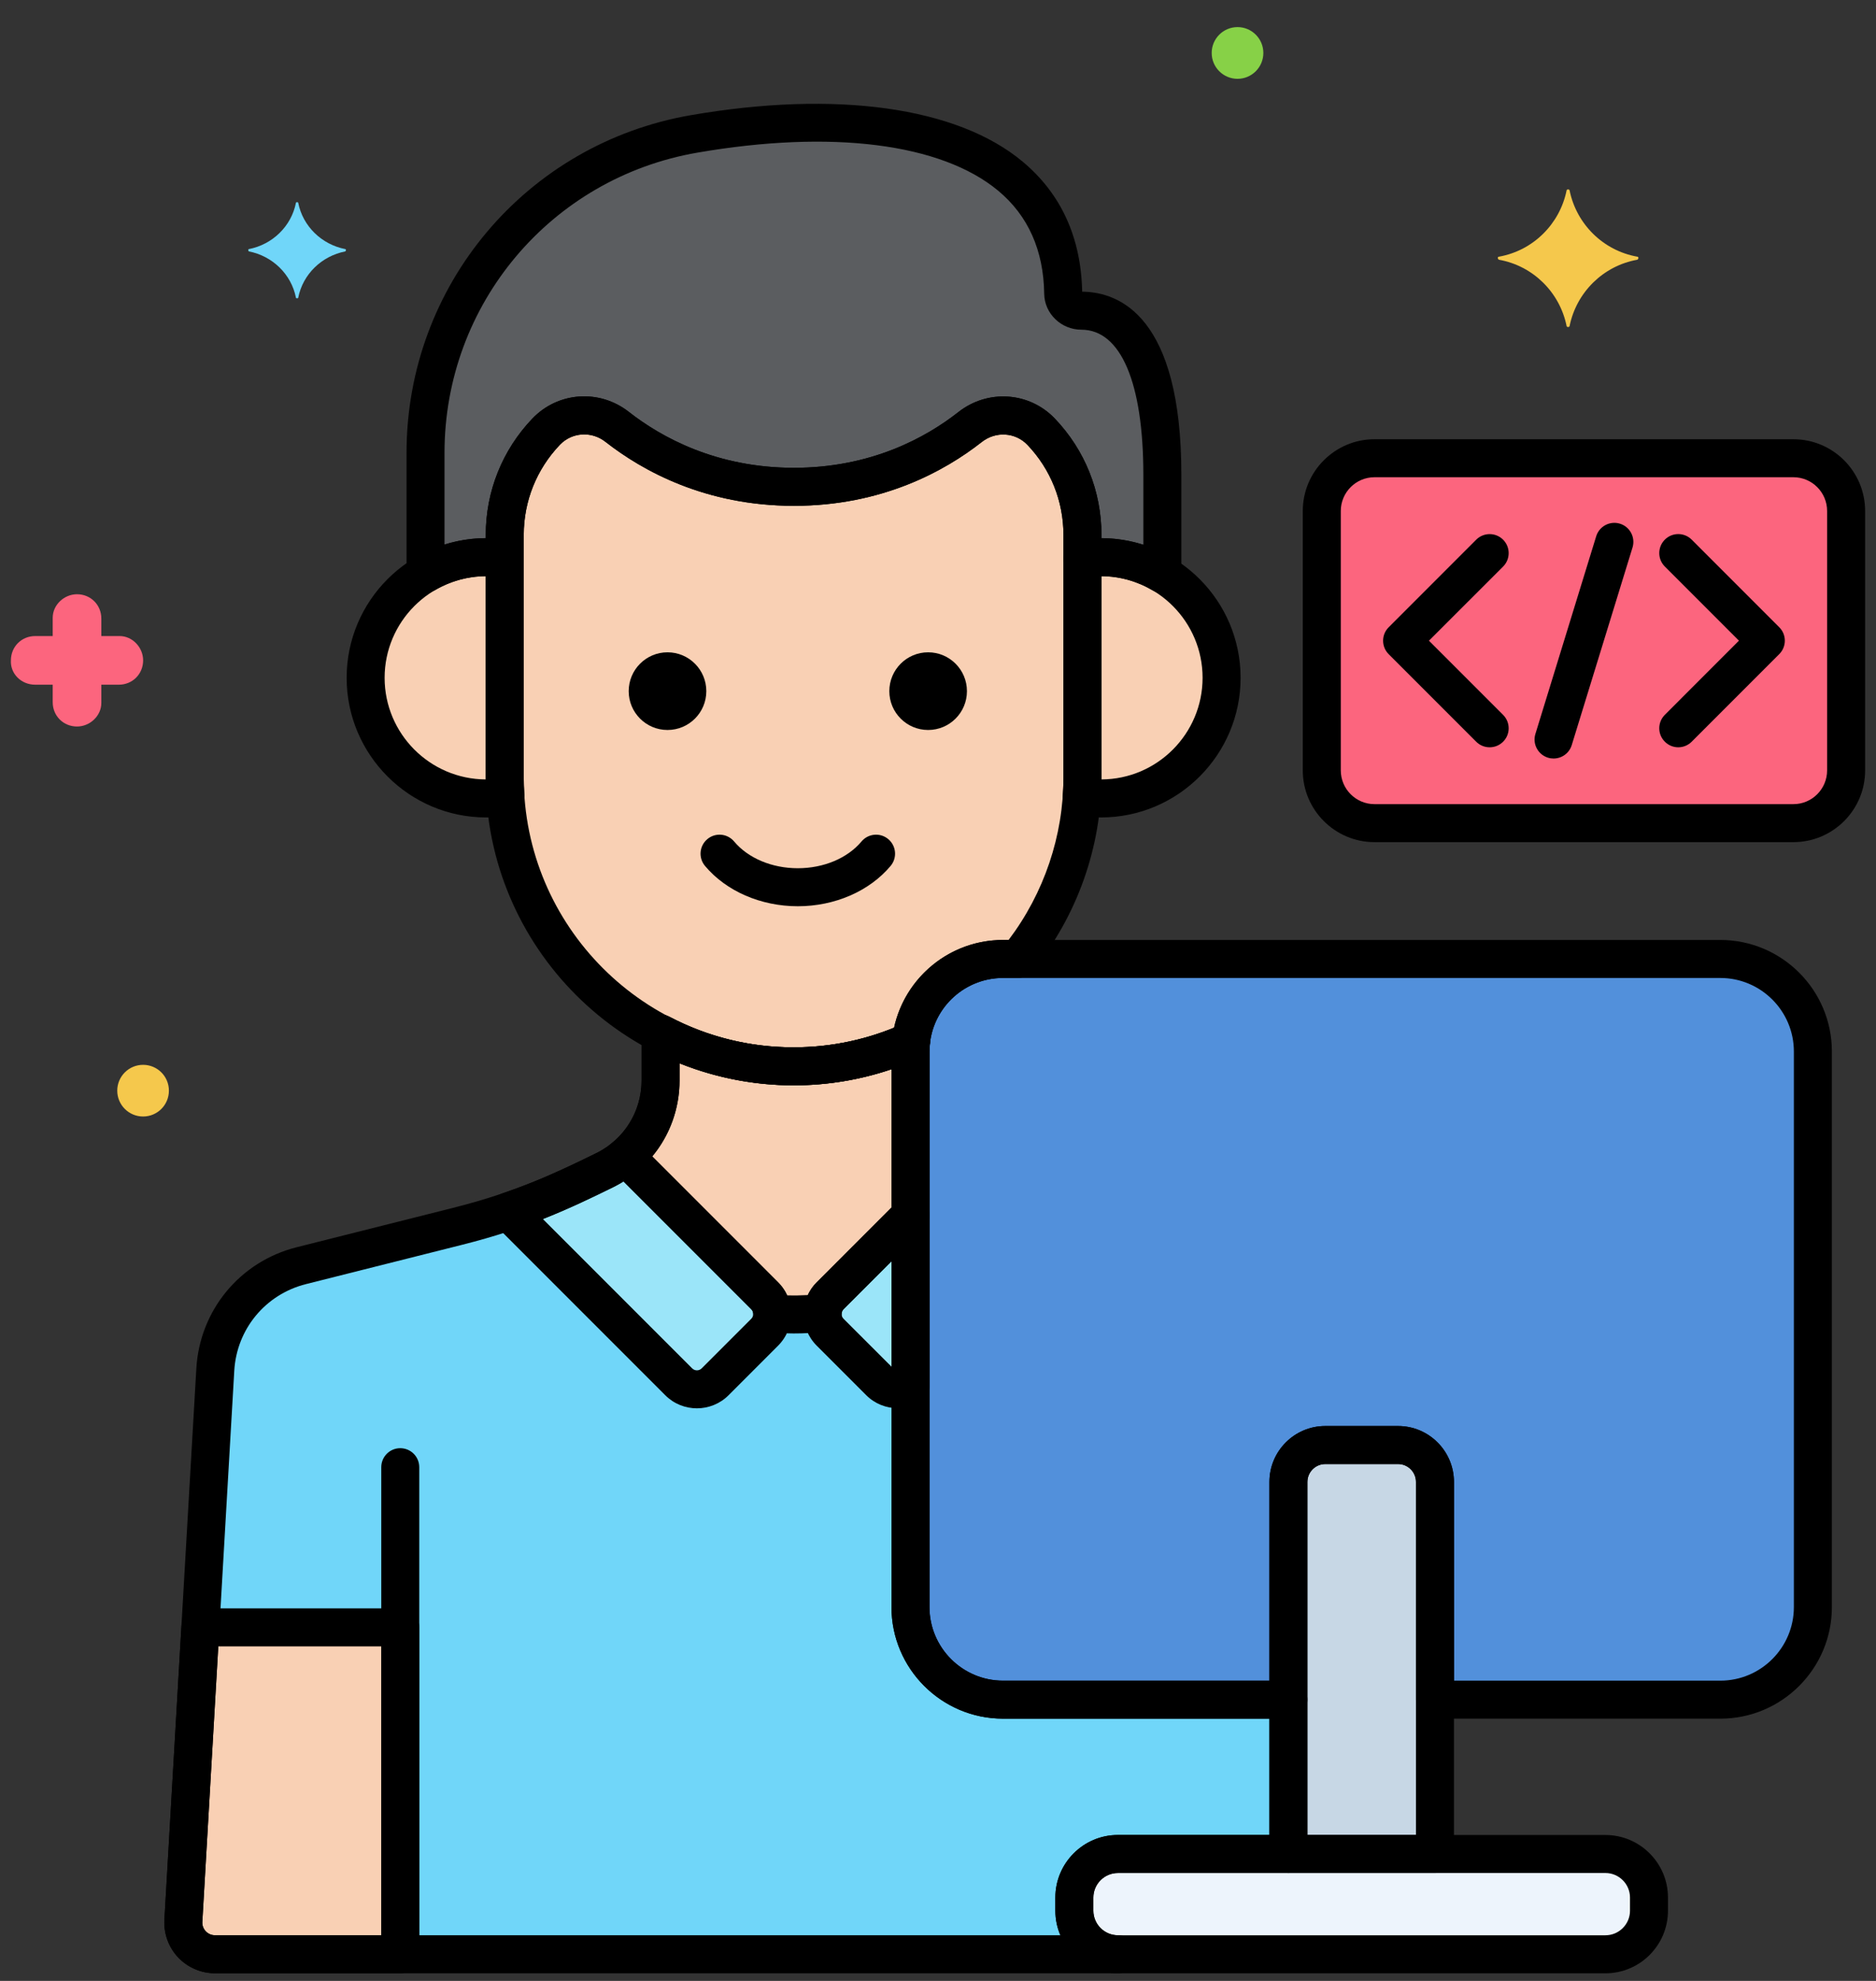 <svg width="54" height="57" viewBox="0 0 54 57" fill="none" xmlns="http://www.w3.org/2000/svg">
<rect x="0" y="0" width="54" height="57" fill="#333333" stroke="none"/>
<path d="M30.925 54.979V54.601C30.925 53.908 31.487 53.347 32.179 53.347H37.086V48.907H28.872C27.406 48.907 26.207 47.708 26.207 46.242V30.257C26.207 30.155 26.214 30.056 26.226 29.957C25.191 30.422 24.047 30.683 22.844 30.683C21.464 30.683 20.162 30.34 19.013 29.739V31.092C19.013 32.186 18.392 33.185 17.411 33.669C16.085 34.322 14.929 34.844 13.173 35.286L8.672 36.419C7.279 36.769 6.276 37.985 6.197 39.418L5.277 55.27C5.248 55.793 5.664 56.233 6.188 56.233H32.179C31.487 56.233 30.925 55.672 30.925 54.979Z" fill="#70D6F9"/>
<path d="M28.871 27.594H29.297C30.459 26.163 31.158 24.344 31.158 22.369V15.391C31.158 14.286 30.733 13.224 29.97 12.424C29.427 11.854 28.543 11.802 27.923 12.288C26.943 13.057 25.248 14.008 22.853 14.008C20.452 14.008 18.748 13.052 17.764 12.282C17.145 11.798 16.263 11.852 15.72 12.421L15.717 12.424C14.955 13.223 14.529 14.286 14.529 15.391V22.369C14.529 26.942 18.271 30.683 22.844 30.683C24.047 30.683 25.191 30.422 26.226 29.957C26.376 28.632 27.508 27.594 28.871 27.594Z" fill="#F9D0B4"/>
<path d="M31.692 16.032C31.51 16.032 31.332 16.047 31.158 16.074V22.369C31.158 22.556 31.15 22.742 31.137 22.926C31.318 22.955 31.503 22.975 31.692 22.975C33.609 22.975 35.163 21.421 35.163 19.503C35.163 17.586 33.609 16.032 31.692 16.032Z" fill="#F9D0B4"/>
<path d="M14.529 22.369C14.529 21.507 14.529 17.787 14.529 16.074C14.355 16.047 14.177 16.032 13.996 16.032C12.079 16.032 10.524 17.586 10.524 19.504C10.524 21.421 12.079 22.975 13.996 22.975C14.185 22.975 14.369 22.956 14.55 22.927C14.538 22.742 14.529 22.556 14.529 22.369Z" fill="#F9D0B4"/>
<path d="M31.127 8.94C30.849 8.94 30.608 8.725 30.604 8.447C30.54 3.814 25.249 2.944 19.98 3.853C15.513 4.625 12.248 8.499 12.248 13.032V16.508C12.762 16.208 13.358 16.033 13.996 16.033C14.178 16.033 14.355 16.048 14.529 16.075V15.391C14.529 14.287 14.955 13.224 15.717 12.425L15.72 12.421C16.263 11.852 17.145 11.798 17.764 12.283C18.748 13.053 20.453 14.008 22.853 14.008C25.248 14.008 26.943 13.058 27.923 12.288C28.543 11.802 29.427 11.854 29.971 12.425C30.733 13.224 31.158 14.287 31.158 15.391V16.075C31.332 16.048 31.51 16.033 31.692 16.033C32.337 16.033 32.94 16.212 33.458 16.519C33.458 15.549 33.458 14.553 33.458 13.665C33.458 9.516 31.959 8.94 31.127 8.94Z" fill="#5B5D60"/>
<path d="M19.537 39.761C19.826 40.05 20.296 40.05 20.585 39.761L22.012 38.334C22.302 38.044 22.302 37.575 22.012 37.286L18.003 33.277C17.825 33.429 17.628 33.562 17.411 33.669C16.49 34.123 15.65 34.514 14.634 34.858L19.537 39.761Z" fill="#9BE5F9"/>
<path d="M25.321 39.76C25.562 40.001 25.925 40.038 26.207 39.879V34.973L23.894 37.286C23.605 37.575 23.605 38.044 23.894 38.334L25.321 39.76Z" fill="#9BE5F9"/>
<path d="M11.521 46.827H5.767L5.278 55.27C5.249 55.793 5.665 56.233 6.188 56.233H11.521V46.827Z" fill="#F9D0B4"/>
<path d="M23.895 37.286L26.208 34.973V30.257C26.208 30.155 26.215 30.056 26.226 29.957C25.191 30.422 24.047 30.683 22.844 30.683C21.465 30.683 20.162 30.34 19.013 29.739V31.092C19.013 31.945 18.635 32.739 18.003 33.277L22.012 37.286C22.154 37.428 22.226 37.613 22.228 37.8C22.432 37.814 22.637 37.823 22.844 37.823C23.126 37.823 23.405 37.809 23.68 37.782C23.687 37.602 23.757 37.423 23.895 37.286Z" fill="#F9D0B4"/>
<path d="M46.211 56.233H32.179C31.487 56.233 30.925 55.672 30.925 54.979V54.601C30.925 53.908 31.487 53.347 32.179 53.347H46.211C46.904 53.347 47.465 53.908 47.465 54.601V54.979C47.465 55.672 46.904 56.233 46.211 56.233Z" fill="#EDF4FC"/>
<path d="M49.519 27.594H28.872C27.407 27.594 26.207 28.793 26.207 30.258V46.243C26.207 47.708 27.407 48.907 28.872 48.907H37.086V42.642C37.086 42.056 37.562 41.581 38.148 41.581H40.243C40.829 41.581 41.304 42.056 41.304 42.642V48.907H49.519C50.984 48.907 52.183 47.708 52.183 46.243V30.258C52.183 28.793 50.984 27.594 49.519 27.594Z" fill="#5290DB"/>
<path d="M41.305 53.347V42.642C41.305 42.055 40.829 41.58 40.243 41.58H38.148C37.562 41.58 37.086 42.055 37.086 42.642V53.347H41.305Z" fill="#C7D7E5"/>
<path d="M51.623 23.686H39.565C38.727 23.686 38.047 23.006 38.047 22.167V14.704C38.047 13.865 38.727 13.185 39.565 13.185H51.622C52.461 13.185 53.14 13.865 53.14 14.704V22.167C53.141 23.006 52.461 23.686 51.623 23.686Z" fill="#FC657E"/>
<path d="M32.179 56.78H6.188C5.789 56.78 5.403 56.614 5.128 56.324C4.854 56.033 4.709 55.639 4.732 55.24L5.651 39.387C5.745 37.706 6.905 36.3 8.539 35.889L13.04 34.756C14.796 34.314 15.949 33.78 17.17 33.178C17.97 32.784 18.467 31.985 18.467 31.093V29.739C18.467 29.548 18.567 29.37 18.73 29.271C18.894 29.172 19.098 29.166 19.267 29.255C20.384 29.84 21.587 30.136 22.844 30.136C23.939 30.136 25.002 29.908 26.002 29.458C26.181 29.378 26.39 29.399 26.549 29.515C26.707 29.631 26.792 29.823 26.77 30.019C26.76 30.106 26.755 30.184 26.755 30.257V46.242C26.755 47.41 27.705 48.36 28.872 48.36H37.087C37.389 48.36 37.633 48.604 37.633 48.906V53.347C37.633 53.649 37.389 53.894 37.087 53.894H32.18C31.79 53.894 31.472 54.211 31.472 54.601V54.979C31.472 55.369 31.79 55.686 32.18 55.686C32.482 55.686 32.727 55.931 32.727 56.233C32.727 56.535 32.481 56.78 32.179 56.78ZM19.56 30.593V31.093C19.56 32.404 18.829 33.579 17.653 34.159C16.376 34.789 15.167 35.349 13.307 35.817L8.806 36.95C7.639 37.244 6.81 38.248 6.743 39.449L5.824 55.302C5.818 55.402 5.853 55.498 5.923 55.572C5.993 55.646 6.087 55.686 6.188 55.686H30.523C30.43 55.469 30.378 55.23 30.378 54.979V54.601C30.378 53.608 31.186 52.8 32.179 52.8H36.539V49.453H28.872C27.101 49.453 25.661 48.013 25.661 46.242V30.767C24.755 31.074 23.811 31.23 22.844 31.23C21.722 31.23 20.602 31.011 19.56 30.593Z" fill="black"/>
<path d="M11.521 56.577C11.219 56.577 10.975 56.332 10.975 56.03V42.218C10.975 41.916 11.219 41.671 11.521 41.671C11.824 41.671 12.068 41.916 12.068 42.218V56.03C12.068 56.332 11.824 56.577 11.521 56.577Z" fill="black"/>
<path d="M22.965 26.077C21.901 26.077 20.902 25.643 20.293 24.916C20.099 24.684 20.129 24.34 20.361 24.145C20.592 23.951 20.937 23.982 21.131 24.213C21.535 24.695 22.22 24.983 22.965 24.983C23.709 24.983 24.394 24.695 24.798 24.213C24.992 23.982 25.337 23.951 25.568 24.145C25.8 24.34 25.83 24.684 25.636 24.916C25.027 25.643 24.028 26.077 22.965 26.077Z" fill="black"/>
<path d="M26.716 21.005C27.333 21.005 27.833 20.505 27.833 19.888C27.833 19.271 27.333 18.77 26.716 18.77C26.099 18.77 25.599 19.271 25.599 19.888C25.599 20.505 26.099 21.005 26.716 21.005Z" fill="black"/>
<path d="M19.214 21.005C19.831 21.005 20.331 20.505 20.331 19.888C20.331 19.271 19.831 18.77 19.214 18.77C18.597 18.77 18.097 19.271 18.097 19.888C18.097 20.505 18.597 21.005 19.214 21.005Z" fill="black"/>
<path d="M42.879 21.503C42.739 21.503 42.599 21.45 42.492 21.343L39.972 18.823C39.759 18.609 39.759 18.263 39.972 18.05L42.492 15.529C42.706 15.316 43.053 15.316 43.266 15.529C43.48 15.743 43.48 16.089 43.266 16.303L41.132 18.436L43.266 20.57C43.48 20.784 43.48 21.13 43.266 21.343C43.159 21.45 43.019 21.503 42.879 21.503Z" fill="black"/>
<path d="M48.308 21.503C48.168 21.503 48.028 21.449 47.922 21.342C47.708 21.129 47.708 20.783 47.922 20.569L50.055 18.435L47.922 16.302C47.708 16.088 47.708 15.742 47.922 15.528C48.135 15.315 48.481 15.315 48.695 15.528L51.215 18.049C51.429 18.262 51.429 18.608 51.215 18.822L48.695 21.342C48.588 21.449 48.448 21.503 48.308 21.503Z" fill="black"/>
<path d="M44.719 21.826C44.666 21.826 44.612 21.819 44.558 21.802C44.27 21.713 44.107 21.407 44.196 21.119L45.946 15.431C46.035 15.142 46.341 14.98 46.63 15.069C46.918 15.158 47.08 15.464 46.992 15.753L45.242 21.44C45.169 21.676 44.953 21.826 44.719 21.826Z" fill="black"/>
<path d="M9.941 7.168C9.262 7.037 8.716 6.512 8.584 5.834C8.584 5.812 8.519 5.812 8.519 5.834C8.387 6.512 7.841 7.037 7.162 7.168C7.141 7.168 7.141 7.212 7.162 7.234C7.841 7.365 8.387 7.89 8.519 8.568C8.519 8.59 8.584 8.59 8.584 8.568C8.716 7.89 9.262 7.365 9.941 7.234C9.962 7.212 9.962 7.168 9.941 7.168Z" fill="#70D6F9"/>
<path d="M1.014 19.702H1.517V20.205C1.517 20.599 1.823 20.905 2.217 20.905C2.589 20.905 2.917 20.599 2.917 20.227V20.205V19.702H3.42C3.814 19.702 4.12 19.395 4.12 19.002C4.12 18.63 3.814 18.302 3.442 18.302H3.42H2.917V17.799C2.917 17.405 2.61 17.099 2.217 17.099C1.845 17.099 1.517 17.405 1.517 17.777V17.799V18.302H1.014C0.62 18.302 0.314 18.608 0.314 19.002C0.292 19.374 0.598 19.702 1.014 19.702C0.992 19.702 0.992 19.702 1.014 19.702Z" fill="#FC657E"/>
<path d="M4.119 32.127C4.53 32.127 4.862 31.794 4.862 31.383C4.862 30.973 4.53 30.64 4.119 30.64C3.708 30.64 3.375 30.973 3.375 31.383C3.375 31.794 3.708 32.127 4.119 32.127Z" fill="#F5C84C"/>
<path d="M35.622 2.268C36.032 2.268 36.365 1.935 36.365 1.524C36.365 1.113 36.032 0.78 35.622 0.78C35.211 0.78 34.878 1.113 34.878 1.524C34.878 1.935 35.211 2.268 35.622 2.268Z" fill="#87D147"/>
<path d="M43.147 7.386C44.131 7.211 44.897 6.446 45.093 5.483C45.093 5.439 45.181 5.439 45.181 5.483C45.378 6.446 46.144 7.211 47.128 7.386C47.172 7.386 47.172 7.452 47.128 7.474C46.144 7.649 45.378 8.414 45.181 9.377C45.181 9.421 45.093 9.421 45.093 9.377C44.897 8.414 44.131 7.649 43.147 7.474C43.103 7.452 43.103 7.386 43.147 7.386Z" fill="#F5C84C"/>
<path d="M22.844 31.23C17.958 31.23 13.982 27.255 13.982 22.369V15.391C13.982 14.14 14.458 12.952 15.321 12.047C16.06 11.272 17.254 11.189 18.101 11.852C19.039 12.586 20.625 13.461 22.853 13.461C25.076 13.461 26.654 12.589 27.585 11.858C28.433 11.192 29.629 11.274 30.366 12.047C31.23 12.952 31.705 14.14 31.705 15.391V22.369C31.705 24.386 31.001 26.363 29.722 27.938C29.619 28.066 29.462 28.14 29.298 28.14H28.872C27.795 28.14 26.891 28.948 26.769 30.019C26.747 30.211 26.626 30.377 26.45 30.456C25.307 30.97 24.093 31.23 22.844 31.23ZM16.814 12.5C16.558 12.5 16.305 12.601 16.116 12.799C15.444 13.503 15.076 14.422 15.076 15.391V22.369C15.076 26.652 18.561 30.137 22.844 30.137C23.842 30.137 24.813 29.947 25.736 29.572C26.054 28.112 27.349 27.047 28.872 27.047H29.032C30.052 25.701 30.611 24.05 30.611 22.369V15.391C30.611 14.422 30.243 13.503 29.575 12.802C29.228 12.438 28.663 12.402 28.261 12.718C27.193 13.556 25.389 14.555 22.853 14.555C20.313 14.555 18.5 13.553 17.427 12.713C17.244 12.57 17.028 12.5 16.814 12.5Z" fill="black"/>
<path d="M31.692 23.522C31.491 23.522 31.281 23.503 31.05 23.466C30.771 23.421 30.573 23.171 30.592 22.89C30.605 22.689 30.611 22.524 30.611 22.369V16.074C30.611 15.805 30.808 15.575 31.074 15.534C31.283 15.502 31.49 15.485 31.692 15.485C33.907 15.485 35.71 17.288 35.71 19.504C35.71 21.719 33.907 23.522 31.692 23.522ZM31.705 16.579V22.369C31.705 22.388 31.705 22.408 31.705 22.428C33.311 22.421 34.616 21.112 34.616 19.503C34.616 17.895 33.312 16.586 31.705 16.579Z" fill="black"/>
<path d="M13.996 23.522C11.78 23.522 9.978 21.719 9.978 19.504C9.978 17.288 11.78 15.485 13.996 15.485C14.197 15.485 14.405 15.502 14.613 15.534C14.88 15.575 15.076 15.805 15.076 16.074V22.369C15.076 22.524 15.082 22.689 15.096 22.89C15.115 23.171 14.916 23.421 14.638 23.466C14.407 23.504 14.197 23.522 13.996 23.522ZM13.982 16.579C12.376 16.587 11.071 17.896 11.071 19.504C11.071 21.112 12.376 22.421 13.983 22.428C13.983 22.408 13.982 22.389 13.982 22.369V16.579Z" fill="black"/>
<path d="M33.458 17.065C33.361 17.065 33.265 17.04 33.179 16.989C32.726 16.721 32.212 16.579 31.692 16.579C31.547 16.579 31.395 16.591 31.242 16.615C31.084 16.639 30.924 16.593 30.803 16.49C30.681 16.386 30.611 16.234 30.611 16.074V15.391C30.611 14.422 30.243 13.503 29.575 12.802C29.228 12.438 28.663 12.402 28.261 12.718C27.194 13.556 25.389 14.555 22.853 14.555C20.314 14.555 18.501 13.553 17.427 12.713C17.026 12.399 16.462 12.436 16.116 12.799C15.445 13.503 15.076 14.422 15.076 15.391V16.075C15.076 16.234 15.007 16.386 14.885 16.49C14.764 16.594 14.603 16.64 14.446 16.615C14.293 16.591 14.141 16.579 13.996 16.579C13.482 16.579 12.973 16.718 12.525 16.98C12.355 17.078 12.146 17.079 11.976 16.982C11.806 16.884 11.702 16.703 11.702 16.508V13.031C11.702 8.22 15.144 4.133 19.887 3.314C24.065 2.593 27.542 3.077 29.427 4.643C30.538 5.566 31.117 6.827 31.15 8.393C32.227 8.403 34.005 9.11 34.005 13.665V16.518C34.005 16.715 33.899 16.896 33.728 16.994C33.645 17.041 33.551 17.065 33.458 17.065ZM31.705 15.485C32.115 15.487 32.522 15.552 32.911 15.677V13.665C32.911 11.01 32.261 9.487 31.127 9.487C30.545 9.487 30.065 9.023 30.057 8.454C30.04 7.202 29.593 6.202 28.729 5.485C27.089 4.124 23.935 3.726 20.074 4.392C15.856 5.12 12.795 8.754 12.795 13.031V15.671C13.179 15.55 13.579 15.487 13.983 15.485V15.391C13.983 14.14 14.458 12.952 15.322 12.047C16.061 11.272 17.254 11.189 18.101 11.852C19.039 12.586 20.625 13.461 22.853 13.461C25.076 13.461 26.654 12.589 27.585 11.858C28.433 11.192 29.629 11.273 30.366 12.047C31.23 12.952 31.705 14.14 31.705 15.391V15.485Z" fill="black"/>
<path d="M20.061 40.524C19.731 40.524 19.401 40.399 19.15 40.148L14.247 35.245C14.113 35.111 14.058 34.918 14.101 34.734C14.144 34.55 14.279 34.401 14.458 34.34C15.404 34.019 16.197 33.658 17.169 33.178C17.337 33.095 17.499 32.989 17.648 32.861C17.865 32.676 18.188 32.689 18.39 32.891L22.398 36.899C22.9 37.401 22.9 38.218 22.398 38.72L20.971 40.148C20.72 40.398 20.39 40.524 20.061 40.524ZM19.923 39.374C19.999 39.45 20.122 39.45 20.198 39.374L21.625 37.947C21.701 37.871 21.7 37.748 21.625 37.673L17.947 33.995C17.851 34.055 17.753 34.11 17.653 34.16C16.927 34.517 16.295 34.813 15.626 35.077L19.923 39.374Z" fill="black"/>
<path d="M25.844 40.521C25.51 40.521 25.181 40.393 24.935 40.147L23.508 38.72C23.006 38.218 23.006 37.401 23.508 36.899L25.821 34.586C25.978 34.429 26.213 34.383 26.417 34.468C26.622 34.552 26.755 34.751 26.755 34.973V39.88C26.755 40.077 26.648 40.259 26.476 40.356C26.278 40.467 26.06 40.521 25.844 40.521ZM25.661 36.293L24.281 37.672C24.206 37.748 24.205 37.871 24.281 37.947L25.661 39.326V36.293Z" fill="black"/>
<path d="M11.521 56.78H6.188C5.789 56.78 5.403 56.614 5.128 56.324C4.854 56.034 4.709 55.639 4.732 55.24L5.222 46.795C5.238 46.506 5.478 46.28 5.768 46.28H11.521C11.823 46.28 12.068 46.525 12.068 46.827V56.233C12.068 56.535 11.823 56.78 11.521 56.78ZM6.283 47.374L5.824 55.302C5.818 55.402 5.853 55.499 5.923 55.572C5.993 55.646 6.087 55.686 6.188 55.686H10.974V47.374H6.283V47.374Z" fill="black"/>
<path d="M22.844 38.37C22.644 38.37 22.43 38.362 22.19 38.345C21.906 38.325 21.685 38.091 21.681 37.807C21.681 37.77 21.671 37.718 21.625 37.672L17.617 33.664C17.509 33.556 17.451 33.408 17.457 33.255C17.463 33.103 17.532 32.96 17.649 32.861C18.168 32.418 18.466 31.773 18.466 31.093V29.739C18.466 29.548 18.567 29.37 18.73 29.271C18.894 29.172 19.097 29.166 19.267 29.255C20.384 29.84 21.587 30.136 22.844 30.136C23.939 30.136 25.002 29.908 26.002 29.458C26.181 29.378 26.39 29.399 26.549 29.515C26.707 29.631 26.791 29.823 26.769 30.019C26.759 30.106 26.755 30.184 26.755 30.257V34.973C26.755 35.118 26.697 35.257 26.595 35.359L24.282 37.672C24.239 37.715 24.228 37.767 24.227 37.803C24.217 38.076 24.006 38.3 23.733 38.326C23.432 38.355 23.133 38.37 22.844 38.37ZM22.659 37.273C22.865 37.279 23.052 37.276 23.252 37.265C23.314 37.13 23.4 37.006 23.508 36.899L25.66 34.746V30.766C24.754 31.074 23.81 31.23 22.844 31.23C21.722 31.23 20.602 31.011 19.56 30.593V31.092C19.56 31.895 19.278 32.664 18.773 33.273L22.398 36.899C22.508 37.009 22.596 37.136 22.659 37.273Z" fill="black"/>
<path d="M46.211 56.781H32.179C31.186 56.781 30.378 55.973 30.378 54.98V54.602C30.378 53.608 31.186 52.801 32.179 52.801H46.211C47.204 52.801 48.012 53.609 48.012 54.602V54.98C48.012 55.973 47.204 56.781 46.211 56.781ZM32.179 53.895C31.789 53.895 31.472 54.212 31.472 54.602V54.98C31.472 55.37 31.789 55.687 32.179 55.687H46.211C46.601 55.687 46.919 55.37 46.919 54.98V54.602C46.919 54.212 46.601 53.895 46.211 53.895H32.179Z" fill="black"/>
<path d="M49.519 49.454H41.304C41.002 49.454 40.758 49.209 40.758 48.907V42.642C40.758 42.358 40.527 42.127 40.243 42.127H38.148C37.864 42.127 37.633 42.358 37.633 42.642V48.907C37.633 49.209 37.388 49.454 37.086 49.454H28.872C27.101 49.454 25.661 48.013 25.661 46.243V30.258C25.661 28.487 27.101 27.047 28.872 27.047H49.519C51.29 27.047 52.73 28.487 52.73 30.258V46.243C52.73 48.013 51.29 49.454 49.519 49.454ZM41.851 48.36H49.519C50.687 48.36 51.636 47.41 51.636 46.243V30.258C51.636 29.09 50.687 28.141 49.519 28.141H28.872C27.704 28.141 26.754 29.09 26.754 30.258V46.243C26.754 47.41 27.704 48.36 28.872 48.36H36.539V42.642C36.539 41.755 37.261 41.033 38.148 41.033H40.243C41.13 41.033 41.851 41.755 41.851 42.642V48.36Z" fill="black"/>
<path d="M41.305 53.894H37.086C36.784 53.894 36.54 53.649 36.54 53.347V42.642C36.54 41.755 37.261 41.033 38.148 41.033H40.243C41.13 41.033 41.852 41.755 41.852 42.642V53.347C41.852 53.649 41.606 53.894 41.305 53.894ZM37.633 52.8H40.758V42.642C40.758 42.358 40.527 42.127 40.243 42.127H38.148C37.864 42.127 37.633 42.358 37.633 42.642V52.8H37.633Z" fill="black"/>
<path d="M51.623 24.232H39.565C38.426 24.232 37.5 23.306 37.5 22.167V14.704C37.5 13.565 38.426 12.639 39.565 12.639H51.622C52.761 12.639 53.687 13.565 53.687 14.704V22.167C53.688 23.306 52.761 24.232 51.623 24.232ZM39.565 13.732C39.029 13.732 38.594 14.168 38.594 14.704V22.167C38.594 22.703 39.029 23.139 39.565 23.139H51.622C52.158 23.139 52.593 22.703 52.593 22.167V14.704C52.593 14.168 52.158 13.732 51.622 13.732L39.565 13.732Z" fill="black"/>
</svg>
